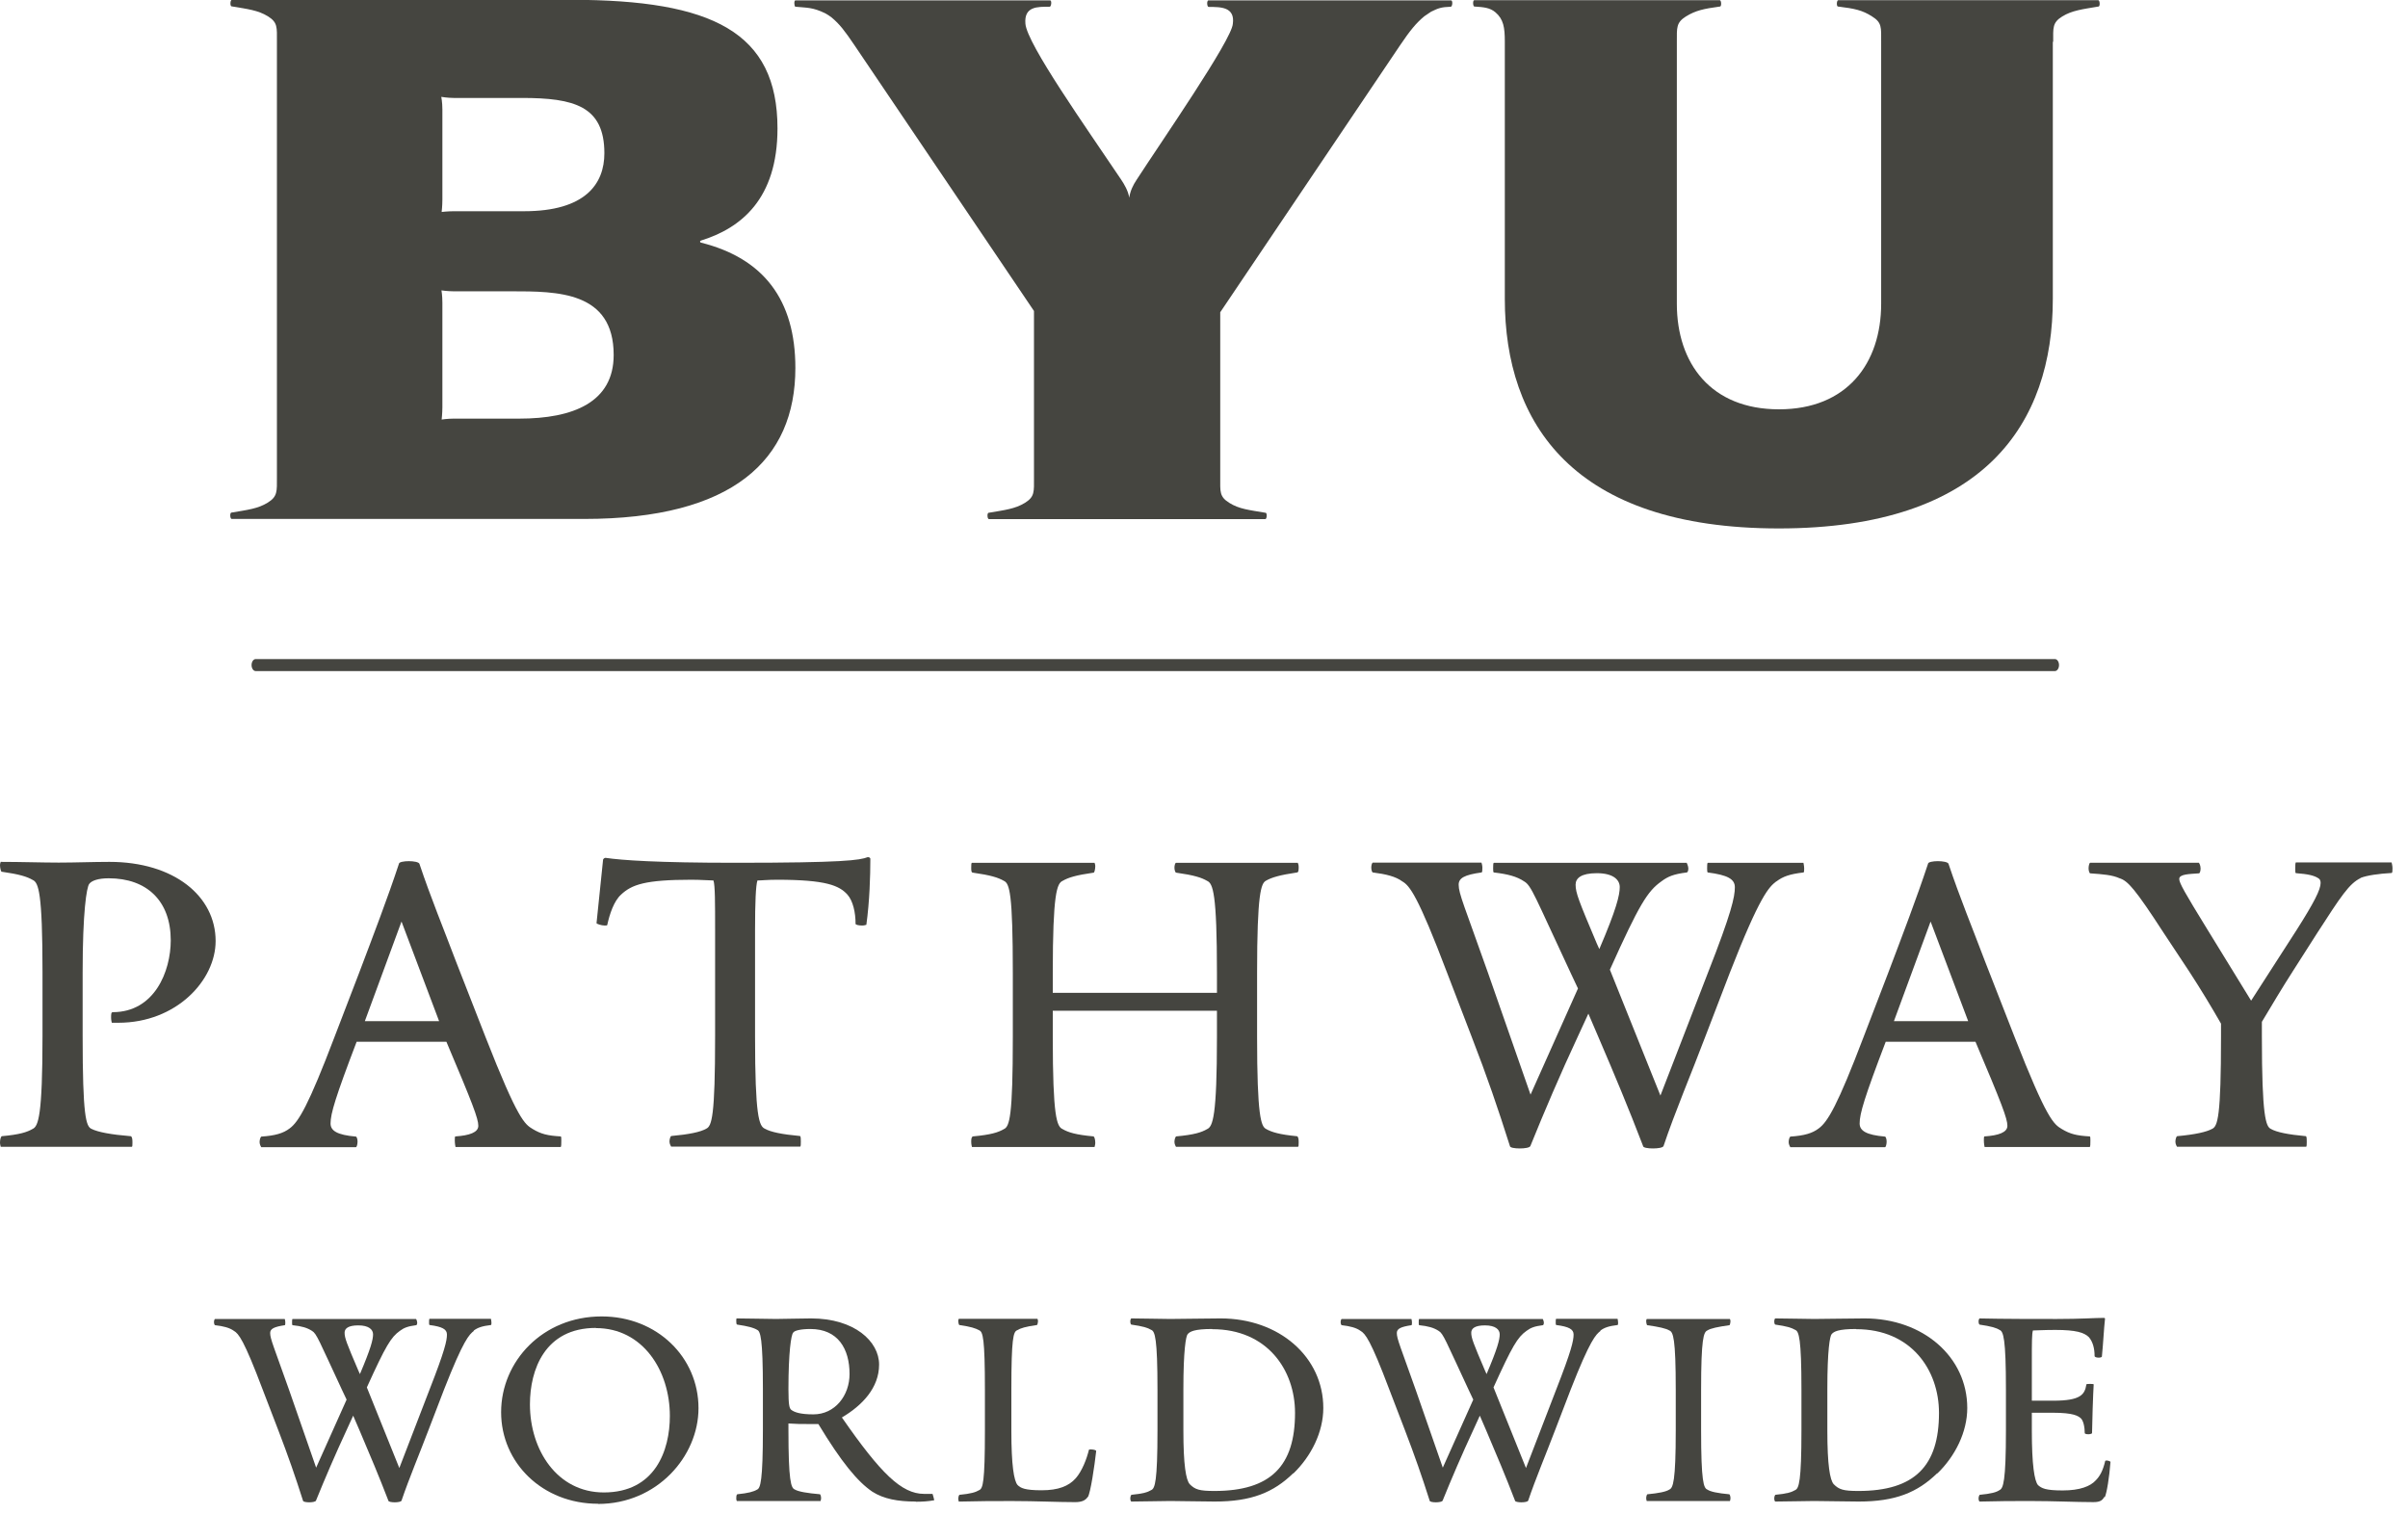 <svg width="132" height="83" viewBox="0 0 132 83" fill="none" xmlns="http://www.w3.org/2000/svg">
<g clip-path="url(#clip0_4108_1795)">
<path d="M6.49 56.07H6.13C6.13 56.07 6.09 55.93 6.09 55.8C6.09 55.62 6.09 55.49 6.18 55.49C8.47 55.49 9.36 53.25 9.36 51.55C9.36 49.4 8.06 48.15 5.96 48.15C5.38 48.15 5.02 48.28 4.89 48.46C4.75 48.64 4.53 49.98 4.53 53.3V56.79C4.53 61.18 4.71 61.76 5.02 61.89C5.38 62.07 6.09 62.2 7.17 62.29C7.26 62.33 7.26 62.51 7.26 62.65C7.26 62.79 7.26 62.87 7.22 62.87H0.04C0.04 62.87 0 62.73 0 62.65C0 62.47 0.04 62.34 0.09 62.29C1.08 62.2 1.48 62.07 1.79 61.89C2.1 61.75 2.33 61.17 2.33 56.79V53.3C2.33 48.91 2.11 48.38 1.79 48.24C1.48 48.06 1.07 47.93 0.09 47.79C0.05 47.79 0 47.57 0 47.43C0 47.34 0.04 47.25 0.04 47.25C1.16 47.25 2.28 47.29 3.22 47.29C4.16 47.29 5.1 47.25 6 47.25C9.54 47.25 11.82 49.13 11.82 51.59C11.82 53.74 9.67 56.07 6.49 56.07Z" fill="#454540"/>
<path d="M24.97 62.881C24.97 62.881 24.93 62.701 24.93 62.521C24.93 62.381 24.93 62.301 24.97 62.301C25.73 62.251 26.22 62.081 26.22 61.721C26.22 61.321 25.91 60.511 24.47 57.111H19.55C18.39 60.151 18.12 61.051 18.12 61.591C18.12 61.991 18.48 62.221 19.51 62.311C19.55 62.311 19.6 62.441 19.6 62.581C19.6 62.721 19.56 62.891 19.51 62.891H14.32C14.32 62.891 14.23 62.751 14.23 62.621C14.23 62.491 14.27 62.351 14.32 62.311C15.08 62.261 15.53 62.131 15.88 61.861C16.37 61.501 16.91 60.601 18.34 56.841L19.68 53.351C20.44 51.341 21.25 49.231 21.87 47.351C21.87 47.261 22.14 47.211 22.41 47.211C22.68 47.211 22.95 47.261 22.99 47.351C23.62 49.231 24.29 50.841 25 52.721L26.61 56.841C28.4 61.411 28.76 61.631 29.21 61.901C29.66 62.171 30.02 62.261 30.73 62.301C30.77 62.301 30.77 62.391 30.77 62.521C30.77 62.701 30.77 62.881 30.73 62.881H24.95H24.97ZM22.01 50.521L20 55.981H24.07L22.01 50.521Z" fill="#454540"/>
<path d="M47.48 50.7C47.48 50.7 47.39 50.74 47.26 50.74C47.08 50.74 46.9 50.7 46.9 50.65C46.9 50.02 46.76 49.39 46.45 49.04C46 48.55 45.29 48.23 42.6 48.23C42.06 48.23 41.75 48.27 41.52 48.27C41.43 48.54 41.39 49.48 41.39 51V56.82C41.39 61.21 41.61 61.74 41.93 61.88C42.24 62.06 42.87 62.19 43.86 62.28C43.9 62.32 43.9 62.46 43.9 62.59C43.9 62.72 43.9 62.86 43.86 62.86H36.79C36.79 62.86 36.7 62.72 36.7 62.59C36.7 62.46 36.74 62.32 36.79 62.28C37.78 62.19 38.4 62.06 38.71 61.88C39.02 61.74 39.2 61.21 39.2 56.82V51C39.2 49.48 39.2 48.54 39.11 48.27C38.89 48.27 38.44 48.23 37.9 48.23C35.35 48.23 34.63 48.5 34.05 49.04C33.65 49.4 33.42 50.11 33.29 50.7C33.29 50.74 33.25 50.74 33.15 50.74C32.97 50.74 32.7 50.65 32.7 50.61L33.06 47.12C33.06 47.12 33.1 47.03 33.2 47.03C34.09 47.16 36.02 47.3 40.32 47.3C46.23 47.3 47.13 47.16 47.57 46.99C47.66 46.99 47.71 47.04 47.71 47.08C47.71 48.02 47.67 49.41 47.49 50.71" fill="#454540"/>
<path d="M64.47 62.881C64.47 62.881 64.38 62.741 64.38 62.611C64.38 62.481 64.42 62.341 64.47 62.301C65.46 62.211 65.86 62.081 66.17 61.901C66.48 61.761 66.71 61.231 66.71 56.841V55.411H57.71V56.841C57.71 61.231 57.93 61.761 58.25 61.901C58.56 62.081 58.97 62.211 59.95 62.301C60 62.341 60.04 62.481 60.04 62.661C60.04 62.751 60 62.881 60 62.881H53.28C53.28 62.881 53.24 62.741 53.24 62.611C53.24 62.481 53.24 62.341 53.33 62.301C54.32 62.211 54.72 62.081 55.03 61.901C55.34 61.761 55.52 61.231 55.52 56.841V53.351C55.52 48.961 55.34 48.431 55.03 48.291C54.72 48.111 54.31 47.981 53.33 47.841C53.24 47.841 53.24 47.701 53.24 47.571C53.24 47.441 53.24 47.301 53.28 47.301H60C60 47.301 60.04 47.391 60.04 47.481C60.04 47.621 60 47.841 59.95 47.841C58.97 47.981 58.56 48.111 58.25 48.291C57.94 48.431 57.71 48.961 57.71 53.351V54.431H66.71V53.351C66.71 48.961 66.49 48.431 66.17 48.291C65.86 48.111 65.46 47.981 64.47 47.841C64.43 47.841 64.38 47.701 64.38 47.571C64.38 47.441 64.42 47.301 64.47 47.301H71.14C71.14 47.301 71.19 47.391 71.19 47.521C71.19 47.651 71.19 47.831 71.1 47.831C70.16 47.971 69.71 48.101 69.4 48.281C69.13 48.421 68.91 48.951 68.91 53.341V56.831C68.91 61.221 69.13 61.751 69.4 61.891C69.71 62.071 70.16 62.201 71.1 62.291C71.19 62.331 71.19 62.511 71.19 62.651C71.19 62.791 71.19 62.871 71.14 62.871H64.47V62.881Z" fill="#454540"/>
<path d="M97.37 48.321C96.97 48.631 96.48 49.081 94.82 53.341L93.48 56.831C92.72 58.841 91.82 60.951 91.19 62.831C91.15 62.921 90.88 62.961 90.61 62.961C90.34 62.961 90.07 62.921 90.07 62.831C89.26 60.721 88.55 59.021 87.61 56.831L87.07 55.571L86.49 56.831C85.55 58.841 84.65 60.951 83.89 62.831C83.85 62.921 83.58 62.961 83.31 62.961C83.04 62.961 82.77 62.921 82.77 62.831C82.1 60.721 81.52 59.021 80.67 56.831L79.33 53.341C77.72 49.091 77.27 48.551 76.87 48.321C76.51 48.051 75.97 47.921 75.26 47.831C75.21 47.831 75.17 47.691 75.17 47.561C75.17 47.431 75.21 47.291 75.26 47.291H81.21C81.21 47.291 81.26 47.431 81.26 47.561C81.26 47.691 81.26 47.831 81.21 47.831C80.27 47.961 79.96 48.141 79.96 48.501C79.96 48.991 80.27 49.661 81.57 53.341L83.9 60.011L86.5 54.191L86.1 53.341C84.13 49.131 83.95 48.551 83.55 48.321C83.15 48.051 82.66 47.921 81.89 47.831C81.85 47.831 81.85 47.691 81.85 47.611C81.85 47.471 81.85 47.301 81.89 47.301H92.46C92.46 47.301 92.55 47.481 92.55 47.611C92.55 47.741 92.51 47.831 92.46 47.831C91.74 47.921 91.43 48.051 91.07 48.321C90.31 48.861 89.86 49.581 88.25 53.161L91.02 60.061L93.62 53.341C94.92 50.031 95.1 49.171 95.1 48.641C95.1 48.191 94.7 47.971 93.62 47.831C93.58 47.831 93.58 47.691 93.58 47.611C93.58 47.471 93.58 47.301 93.62 47.301H98.86C98.86 47.301 98.9 47.481 98.9 47.611C98.9 47.701 98.9 47.831 98.86 47.831C98.1 47.921 97.74 48.051 97.38 48.321M87.53 47.871C86.68 47.871 86.37 48.141 86.37 48.501C86.37 48.951 86.55 49.401 87.53 51.721L87.67 52.031C88.61 49.841 88.79 49.071 88.79 48.631C88.79 48.231 88.43 47.871 87.54 47.871" fill="#454540"/>
<path d="M108.79 62.881C108.79 62.881 108.75 62.701 108.75 62.521C108.75 62.381 108.75 62.301 108.79 62.301C109.55 62.251 110.04 62.081 110.04 61.721C110.04 61.321 109.73 60.511 108.29 57.111H103.37C102.21 60.151 101.94 61.051 101.94 61.591C101.94 61.991 102.3 62.221 103.33 62.311C103.37 62.311 103.42 62.441 103.42 62.581C103.42 62.721 103.38 62.891 103.33 62.891H98.14C98.14 62.891 98.05 62.751 98.05 62.621C98.05 62.491 98.09 62.351 98.14 62.311C98.9 62.261 99.35 62.131 99.7 61.861C100.19 61.501 100.73 60.601 102.16 56.841L103.5 53.351C104.26 51.341 105.07 49.231 105.69 47.351C105.69 47.261 105.96 47.211 106.23 47.211C106.5 47.211 106.77 47.261 106.81 47.351C107.44 49.231 108.11 50.841 108.82 52.721L110.43 56.841C112.22 61.411 112.58 61.631 113.03 61.901C113.48 62.171 113.84 62.261 114.55 62.301C114.59 62.301 114.59 62.391 114.59 62.521C114.59 62.701 114.59 62.881 114.55 62.881H108.77H108.79ZM105.83 50.521L103.82 55.981H107.89L105.83 50.521Z" fill="#454540"/>
<path d="M129.4 48.139C128.77 48.449 128.33 49.129 127.03 51.139L125.69 53.239C125.11 54.139 124.53 55.119 123.99 56.019V56.829C123.99 61.219 124.21 61.759 124.48 61.889C124.79 62.069 125.42 62.199 126.41 62.289C126.45 62.329 126.45 62.469 126.45 62.599C126.45 62.729 126.45 62.869 126.41 62.869H119.34C119.34 62.869 119.25 62.739 119.25 62.599C119.25 62.459 119.29 62.329 119.34 62.289C120.33 62.199 120.95 62.059 121.26 61.889C121.57 61.749 121.75 61.219 121.75 56.829V56.119C121.21 55.179 120.67 54.279 120 53.249L118.61 51.149C117.04 48.729 116.64 48.289 116.19 48.149C115.79 47.969 115.3 47.929 114.58 47.879C114.54 47.879 114.49 47.739 114.49 47.609C114.49 47.479 114.53 47.299 114.58 47.299H120.54C120.54 47.299 120.63 47.429 120.63 47.609C120.63 47.749 120.59 47.879 120.54 47.879C120 47.919 119.46 47.919 119.46 48.189C119.46 48.409 119.77 48.949 120.98 50.919L123.4 54.859L125.91 50.959C126.85 49.479 127.21 48.769 127.21 48.409C127.21 48.279 127.17 48.189 127.07 48.139C126.85 47.999 126.53 47.919 125.86 47.869C125.82 47.869 125.82 47.779 125.82 47.639C125.82 47.459 125.82 47.279 125.86 47.279H131.1C131.1 47.279 131.15 47.459 131.15 47.589C131.15 47.719 131.15 47.859 131.1 47.859C130.39 47.899 129.76 47.989 129.4 48.129" fill="#454540"/>
<path d="M24.25 10.95V5.99C24.25 5.61 24.19 5.31 24.19 5.31C24.19 5.31 24.54 5.37 24.87 5.37H28.61C31.46 5.37 33.13 5.81 33.13 8.4C33.13 10.08 32.09 11.58 28.73 11.58H24.88C24.54 11.58 24.21 11.62 24.21 11.62C24.21 11.62 24.25 11.3 24.25 10.95ZM24.25 22.33V16.59C24.25 16.2 24.2 15.92 24.2 15.92C24.2 15.92 24.54 15.97 24.87 15.97H28.03C30.55 15.97 33.64 15.97 33.64 19.46C33.64 22.05 31.43 22.95 28.46 22.95H24.87C24.53 22.95 24.21 23 24.21 23C24.21 23 24.25 22.66 24.25 22.33ZM15.18 2.28V26.17C15.18 26.94 15.22 27.22 14.67 27.56C14.13 27.89 13.58 27.95 12.7 28.1C12.7 28.1 12.7 28.1 12.68 28.1C12.59 28.12 12.61 28.45 12.7 28.45H32.02C40.17 28.45 43.6 25.22 43.6 20.17C43.6 16.44 41.86 14.16 38.42 13.3C38.36 13.28 38.36 13.21 38.42 13.19C40.61 12.51 42.62 10.92 42.62 7.04C42.62 1.77 39.06 -0.01 31.3 -0.01H12.71C12.62 -0.01 12.6 0.32 12.69 0.35H12.71C13.59 0.5 14.14 0.56 14.68 0.89C15.23 1.23 15.18 1.5 15.18 2.28Z" fill="#454540"/>
<path d="M112.55 2.29C112.55 1.52 112.5 1.24 113.05 0.9C113.59 0.57 114.14 0.51 115.02 0.36C115.02 0.36 115.02 0.36 115.04 0.36C115.13 0.34 115.11 0.01 115.02 0.01H100.77C100.68 0.01 100.66 0.34 100.75 0.36H100.77C101.67 0.47 102.09 0.56 102.62 0.9C103.17 1.24 103.12 1.51 103.12 2.29V16.65C103.12 19.92 101.25 22.44 97.52 22.44C93.79 22.44 91.92 19.93 91.92 16.65V2.29C91.92 1.52 91.88 1.24 92.42 0.9C92.96 0.57 93.4 0.48 94.27 0.36C94.27 0.36 94.27 0.36 94.29 0.36C94.38 0.34 94.36 0.01 94.27 0.01H80.82C80.72 0.01 80.74 0.35 80.82 0.36H80.84C81.33 0.39 81.67 0.42 81.97 0.67C82.42 1.05 82.49 1.51 82.49 2.28V16.39C82.49 23.19 86.21 28.97 97.51 28.97C108.81 28.97 112.53 23.19 112.53 16.39V2.29H112.55Z" fill="#454540"/>
<path d="M69.36 28.459C69.45 28.459 69.47 28.13 69.38 28.11H69.36C68.48 27.959 67.93 27.91 67.39 27.57C66.84 27.23 66.89 26.959 66.89 26.18V17.119L76.75 2.48C77.29 1.68 77.63 1.26 78.08 0.89C78.16 0.83 78.34 0.71 78.45 0.64C78.86 0.44 79.01 0.39 79.51 0.37C79.51 0.37 79.51 0.37 79.53 0.37C79.62 0.36 79.65 0.02 79.54 0.02H66.25C66.14 0.02 66.16 0.37 66.25 0.38H66.27C66.92 0.38 67.71 0.38 67.58 1.31C67.51 2.21 63.67 7.75 62.31 9.85C62.11 10.149 61.96 10.46 61.9 10.839C61.85 10.47 61.62 10.089 61.46 9.85C59.56 7.02 56.3 2.42 56.21 1.3C56.13 0.34 56.88 0.37 57.52 0.37C57.52 0.37 57.52 0.37 57.54 0.37C57.63 0.37 57.67 0.02 57.56 0.02H43.6C43.52 0.02 43.53 0.34 43.6 0.37H43.62C44.22 0.43 44.54 0.39 45.24 0.73C45.32 0.77 45.52 0.9 45.59 0.96C46.03 1.33 46.3 1.68 46.84 2.48L56.68 17.049V26.18C56.68 26.95 56.73 27.23 56.18 27.57C55.64 27.899 55.09 27.959 54.21 28.11C54.21 28.11 54.21 28.11 54.19 28.11C54.1 28.13 54.12 28.459 54.21 28.459H69.36Z" fill="#454540"/>
<path d="M14.02 36.131C13.89 36.131 13.79 36.281 13.79 36.461C13.79 36.641 13.89 36.791 14.02 36.791H112.64C112.77 36.791 112.87 36.641 112.87 36.461C112.87 36.281 112.77 36.131 112.64 36.131H14.02Z" fill="#454540"/>
<path d="M25.98 72.961C25.72 73.161 25.41 73.451 24.34 76.181L23.48 78.421C22.99 79.711 22.42 81.061 22.01 82.271C21.98 82.331 21.81 82.361 21.64 82.361C21.47 82.361 21.29 82.331 21.29 82.271C20.77 80.921 20.31 79.831 19.71 78.421L19.36 77.611L18.99 78.421C18.39 79.711 17.81 81.061 17.32 82.271C17.29 82.331 17.12 82.361 16.95 82.361C16.78 82.361 16.61 82.331 16.61 82.271C16.18 80.921 15.8 79.831 15.26 78.421L14.4 76.181C13.37 73.451 13.08 73.111 12.82 72.961C12.59 72.791 12.24 72.701 11.79 72.651C11.76 72.651 11.73 72.561 11.73 72.481C11.73 72.401 11.76 72.311 11.79 72.311H15.61C15.61 72.311 15.64 72.401 15.64 72.481C15.64 72.561 15.64 72.651 15.61 72.651C15.01 72.741 14.81 72.851 14.81 73.081C14.81 73.401 15.01 73.831 15.84 76.181L17.33 80.461L19 76.731L18.74 76.181C17.48 73.481 17.36 73.111 17.1 72.961C16.84 72.791 16.53 72.701 16.04 72.651C16.01 72.651 16.01 72.561 16.01 72.511C16.01 72.421 16.01 72.311 16.04 72.311H22.81C22.81 72.311 22.87 72.421 22.87 72.511C22.87 72.601 22.84 72.651 22.81 72.651C22.35 72.711 22.15 72.791 21.92 72.961C21.43 73.311 21.15 73.771 20.11 76.061L21.89 80.481L23.55 76.171C24.38 74.051 24.5 73.501 24.5 73.161C24.5 72.871 24.24 72.731 23.55 72.641C23.52 72.641 23.52 72.551 23.52 72.501C23.52 72.411 23.52 72.301 23.55 72.301H26.91C26.91 72.301 26.94 72.411 26.94 72.501C26.94 72.561 26.94 72.641 26.91 72.641C26.42 72.701 26.19 72.781 25.96 72.951M19.64 72.661C19.09 72.661 18.89 72.831 18.89 73.061C18.89 73.351 19 73.631 19.64 75.131L19.73 75.331C20.33 73.921 20.45 73.441 20.45 73.151C20.45 72.891 20.22 72.661 19.64 72.661Z" fill="#454540"/>
<path d="M32.78 82.44C29.74 82.44 27.47 80.2 27.47 77.42C27.47 74.64 29.74 72.17 32.98 72.17C36.02 72.17 38.29 74.41 38.29 77.2C38.29 79.84 36.02 82.45 32.78 82.45M32.67 72.8C29.86 72.8 29.05 75.1 29.05 76.99C29.05 79.49 30.54 81.82 33.1 81.82C35.91 81.82 36.72 79.52 36.72 77.63C36.72 75.13 35.23 72.81 32.67 72.81" fill="#454540"/>
<path d="M50.2 82.319C49.22 82.319 48.45 82.179 47.82 81.779C47.01 81.229 46.13 80.169 44.86 78.069H44.28C43.91 78.069 43.65 78.069 43.22 78.039V78.389C43.22 81.199 43.36 81.579 43.57 81.659C43.77 81.779 44.26 81.859 44.95 81.919C44.98 81.949 45.01 82.029 45.01 82.149C45.01 82.209 44.98 82.289 44.98 82.289H40.39C40.39 82.289 40.36 82.229 40.36 82.149C40.36 82.069 40.36 81.949 40.42 81.919C41.02 81.859 41.31 81.779 41.51 81.659C41.68 81.579 41.82 81.199 41.82 78.389V76.149C41.82 73.339 41.68 72.989 41.51 72.909C41.31 72.789 41.02 72.709 40.42 72.619C40.36 72.619 40.36 72.509 40.36 72.419C40.36 72.329 40.36 72.279 40.39 72.279C41.11 72.279 41.94 72.309 42.54 72.309C43.14 72.309 43.75 72.279 44.46 72.279C46.84 72.279 48.19 73.539 48.19 74.809C48.19 76.079 47.27 77.049 46.15 77.709C48.28 80.779 49.42 81.899 50.66 81.899H51.12C51.12 81.899 51.21 82.189 51.21 82.249C50.86 82.309 50.58 82.329 50.2 82.329M44.43 72.859C43.88 72.859 43.54 72.949 43.48 73.059C43.37 73.169 43.22 74.119 43.22 76.159C43.22 77.079 43.28 77.189 43.36 77.279C43.53 77.419 43.85 77.539 44.59 77.539C45.77 77.539 46.57 76.509 46.57 75.329C46.57 73.949 45.94 72.859 44.42 72.859" fill="#454540"/>
<path d="M59.63 82.061C59.52 82.231 59.34 82.351 58.94 82.351C57.96 82.351 56.81 82.291 55.49 82.291C54.46 82.291 53.71 82.291 52.56 82.321C52.56 82.321 52.53 82.231 52.53 82.181C52.53 82.071 52.56 81.981 52.59 81.951C53.22 81.891 53.48 81.811 53.68 81.691C53.88 81.601 53.99 81.261 53.99 78.451V76.181C53.99 73.371 53.88 73.021 53.68 72.931C53.48 72.821 53.22 72.731 52.59 72.641C52.56 72.641 52.53 72.501 52.53 72.411C52.53 72.351 52.56 72.301 52.56 72.301H56.87C56.87 72.301 56.9 72.361 56.9 72.411C56.9 72.501 56.87 72.641 56.84 72.641C56.21 72.731 55.95 72.811 55.75 72.931C55.55 73.021 55.44 73.361 55.44 76.181V78.451C55.44 80.321 55.58 81.181 55.78 81.411C55.95 81.581 56.18 81.701 57.1 81.701C58.02 81.701 58.59 81.471 58.97 81.041C59.32 80.641 59.57 79.981 59.69 79.491C59.69 79.461 59.75 79.461 59.8 79.461C59.91 79.461 60.09 79.491 60.09 79.551C60 80.361 59.78 81.851 59.63 82.081" fill="#454540"/>
<path d="M70.89 80.769C69.8 81.829 68.59 82.319 66.59 82.319C65.87 82.319 64.75 82.289 64.15 82.289C63.55 82.289 62.71 82.319 62.02 82.319C61.99 82.319 61.96 82.239 61.96 82.149C61.96 82.059 61.99 81.979 62.02 81.949C62.65 81.889 62.91 81.809 63.11 81.689C63.31 81.599 63.45 81.229 63.45 78.419V76.179C63.45 73.369 63.31 72.989 63.11 72.909C62.91 72.789 62.65 72.709 62.02 72.619C61.99 72.619 61.96 72.539 61.96 72.449C61.96 72.359 61.99 72.279 62.02 72.279C62.71 72.279 63.57 72.309 64.15 72.309C64.73 72.309 66.22 72.279 66.91 72.279C70.13 72.279 72.54 74.399 72.54 77.189C72.54 78.509 71.88 79.829 70.9 80.779M66.45 72.859C65.47 72.859 65.22 72.999 65.1 73.149C65.01 73.259 64.87 74.009 64.87 76.139V78.439C64.87 80.309 65.01 81.139 65.22 81.369C65.51 81.659 65.74 81.739 66.57 81.739C69.67 81.739 70.99 80.359 70.99 77.459C70.99 75.109 69.47 72.869 66.45 72.869" fill="#454540"/>
<path d="M87.74 72.961C87.48 73.161 87.17 73.451 86.1 76.181L85.24 78.421C84.75 79.711 84.18 81.061 83.77 82.271C83.74 82.331 83.57 82.361 83.4 82.361C83.23 82.361 83.05 82.331 83.05 82.271C82.53 80.921 82.07 79.831 81.47 78.421L81.12 77.611L80.75 78.421C80.15 79.711 79.57 81.061 79.08 82.271C79.05 82.331 78.88 82.361 78.71 82.361C78.54 82.361 78.37 82.331 78.37 82.271C77.94 80.921 77.56 79.831 77.02 78.421L76.16 76.181C75.13 73.451 74.84 73.111 74.58 72.961C74.35 72.791 74 72.701 73.55 72.651C73.52 72.651 73.49 72.561 73.49 72.481C73.49 72.401 73.52 72.311 73.55 72.311H77.37C77.37 72.311 77.4 72.401 77.4 72.481C77.4 72.561 77.4 72.651 77.37 72.651C76.77 72.741 76.57 72.851 76.57 73.081C76.57 73.401 76.77 73.831 77.6 76.181L79.09 80.461L80.76 76.731L80.5 76.181C79.24 73.481 79.12 73.111 78.86 72.961C78.6 72.791 78.29 72.701 77.8 72.651C77.77 72.651 77.77 72.561 77.77 72.511C77.77 72.421 77.77 72.311 77.8 72.311H84.57C84.57 72.311 84.63 72.421 84.63 72.511C84.63 72.601 84.6 72.651 84.57 72.651C84.11 72.711 83.91 72.791 83.68 72.961C83.19 73.311 82.91 73.771 81.87 76.061L83.65 80.481L85.31 76.171C86.14 74.051 86.26 73.501 86.26 73.161C86.26 72.871 86 72.731 85.31 72.641C85.28 72.641 85.28 72.551 85.28 72.501C85.28 72.411 85.28 72.301 85.31 72.301H88.67C88.67 72.301 88.7 72.411 88.7 72.501C88.7 72.561 88.7 72.641 88.67 72.641C88.18 72.701 87.95 72.781 87.72 72.951M81.4 72.661C80.85 72.661 80.65 72.831 80.65 73.061C80.65 73.351 80.76 73.631 81.4 75.131L81.49 75.331C82.09 73.921 82.21 73.441 82.21 73.151C82.21 72.891 81.98 72.661 81.4 72.661Z" fill="#454540"/>
<path d="M90.27 82.291C90.27 82.291 90.24 82.201 90.24 82.151C90.24 82.041 90.27 81.951 90.3 81.921C90.93 81.861 91.33 81.781 91.51 81.661C91.71 81.571 91.86 81.231 91.86 78.421V76.18C91.86 73.371 91.72 73.021 91.51 72.941C91.34 72.831 90.94 72.741 90.3 72.651C90.27 72.651 90.24 72.51 90.24 72.421C90.24 72.361 90.27 72.311 90.27 72.311H94.83C94.83 72.311 94.86 72.371 94.86 72.421C94.86 72.51 94.83 72.651 94.8 72.651C94.17 72.741 93.77 72.821 93.59 72.941C93.39 73.031 93.25 73.371 93.25 76.18V78.421C93.25 81.231 93.39 81.581 93.59 81.661C93.76 81.781 94.16 81.861 94.8 81.921C94.83 81.951 94.86 82.031 94.86 82.151C94.86 82.211 94.83 82.291 94.83 82.291H90.27Z" fill="#454540"/>
<path d="M106.19 80.769C105.1 81.829 103.89 82.319 101.89 82.319C101.17 82.319 100.05 82.289 99.45 82.289C98.85 82.289 98.01 82.319 97.32 82.319C97.29 82.319 97.26 82.239 97.26 82.149C97.26 82.059 97.29 81.979 97.32 81.949C97.95 81.889 98.21 81.809 98.41 81.689C98.61 81.599 98.75 81.229 98.75 78.419V76.179C98.75 73.369 98.61 72.989 98.41 72.909C98.21 72.789 97.95 72.709 97.32 72.619C97.29 72.619 97.26 72.539 97.26 72.449C97.26 72.359 97.29 72.279 97.32 72.279C98.01 72.279 98.87 72.309 99.45 72.309C100.03 72.309 101.51 72.279 102.21 72.279C105.43 72.279 107.84 74.399 107.84 77.189C107.84 78.509 107.18 79.829 106.2 80.779M101.75 72.859C100.77 72.859 100.52 72.999 100.4 73.149C100.31 73.259 100.17 74.009 100.17 76.139V78.439C100.17 80.309 100.31 81.139 100.52 81.369C100.81 81.659 101.04 81.739 101.87 81.739C104.97 81.739 106.29 80.359 106.29 77.459C106.29 75.109 104.77 72.869 101.75 72.869" fill="#454540"/>
<path d="M115.36 82.06C115.25 82.23 115.16 82.35 114.76 82.35C113.78 82.35 112.63 82.29 111.31 82.29C110.28 82.29 109.64 82.29 108.52 82.32C108.49 82.32 108.46 82.23 108.46 82.15C108.46 82.07 108.49 81.98 108.52 81.95C109.15 81.89 109.44 81.81 109.61 81.69C109.81 81.6 109.96 81.23 109.96 78.42V76.18C109.96 73.37 109.82 72.99 109.61 72.91C109.44 72.8 109.15 72.71 108.52 72.62C108.49 72.62 108.46 72.53 108.46 72.45C108.46 72.37 108.49 72.28 108.52 72.28C109.76 72.31 111.71 72.31 112.74 72.31C114.12 72.31 114.81 72.25 115.33 72.25C115.39 72.25 115.39 72.28 115.39 72.31C115.33 72.83 115.3 73.57 115.22 74.37C115.22 74.4 115.14 74.43 115.05 74.43C114.93 74.43 114.82 74.4 114.82 74.34C114.82 73.94 114.73 73.57 114.51 73.31C114.25 73.05 113.79 72.91 112.67 72.91C112.04 72.91 111.61 72.94 111.44 72.94C111.38 73.11 111.38 73.63 111.38 74.61V76.79H112.56C114.08 76.79 114.28 76.44 114.37 75.9C114.37 75.87 114.49 75.87 114.57 75.87C114.65 75.87 114.77 75.87 114.77 75.9C114.74 76.33 114.68 78.17 114.68 78.57C114.68 78.6 114.56 78.63 114.48 78.63C114.36 78.63 114.28 78.6 114.28 78.57C114.28 78.28 114.22 77.88 114.05 77.74C113.91 77.63 113.68 77.45 112.53 77.45H111.38V78.43C111.38 80.3 111.52 81.19 111.72 81.42C111.92 81.59 112.12 81.71 113.07 81.71C114.02 81.71 114.59 81.48 114.88 81.16C115.11 80.93 115.28 80.62 115.4 80.1C115.4 80.07 115.46 80.07 115.49 80.07C115.58 80.07 115.72 80.13 115.69 80.16C115.63 80.96 115.49 81.85 115.38 82.08" fill="#454540"/>
</g>
<defs>
<clipPath id="clip0_4108_1795">
<rect width="131.15" height="82.44" fill="white"/>
</clipPath>
</defs>
</svg>
